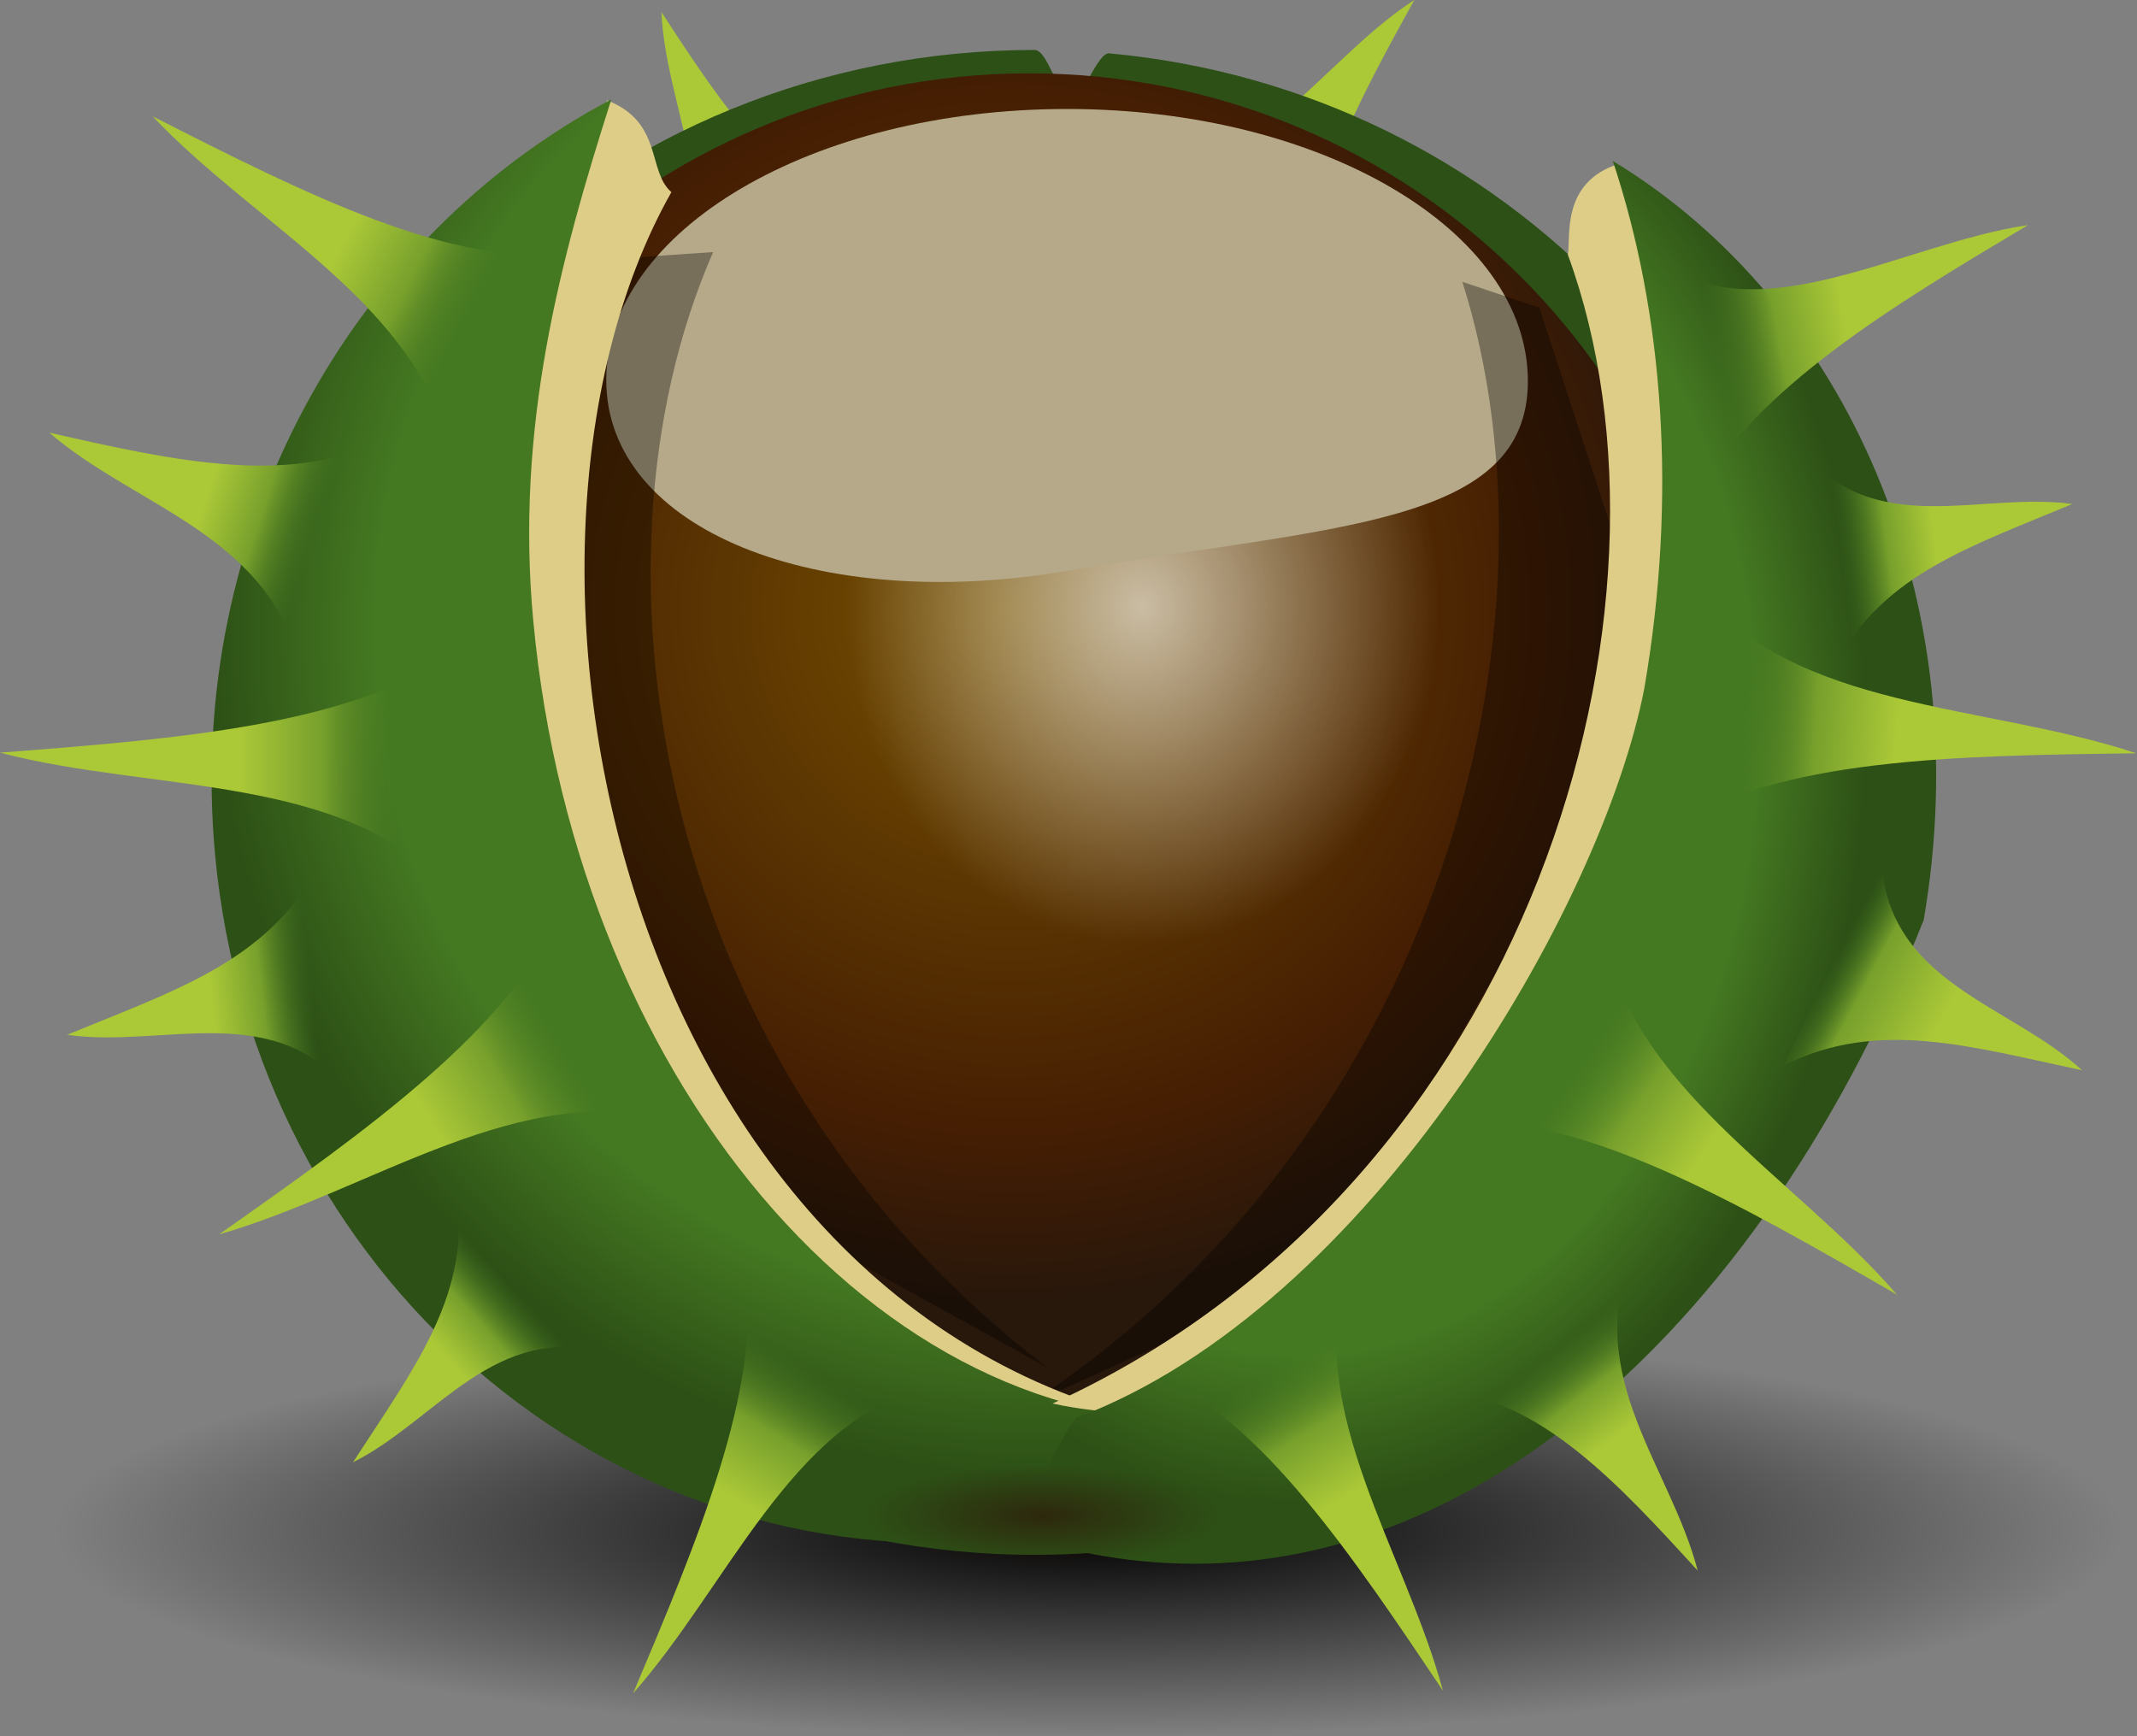 <?xml version="1.0" encoding="UTF-8" standalone="no"?>
<!-- Created with Inkscape (http://www.inkscape.org/) -->
<svg
    xmlns:inkscape="http://www.inkscape.org/namespaces/inkscape"
    xmlns:rdf="http://www.w3.org/1999/02/22-rdf-syntax-ns#"
    xmlns="http://www.w3.org/2000/svg"
    xmlns:sodipodi="http://sodipodi.sourceforge.net/DTD/sodipodi-0.dtd"
    xmlns:cc="http://creativecommons.org/ns#"
    xmlns:xlink="http://www.w3.org/1999/xlink"
    xmlns:dc="http://purl.org/dc/elements/1.1/"
    xmlns:svg="http://www.w3.org/2000/svg"
    xmlns:ns1="http://sozi.baierouge.fr"
    id="svg2"
    sodipodi:docname="kastanie.svg"
    viewBox="0 0 209.23 169.99"
    version="1.1"
    inkscape:version="0.48.1 "
  >
  <rect x="0" y="0" width="209.23" height="169.99" fill="#808080" stroke="none"/>
  <defs
      id="defs4"
    >
    <linearGradient
        id="linearGradient3094"
      >
      <stop
          id="stop3098"
          style="stop-color:#abc837"
          offset="0"
      />
      <stop
          id="stop4008"
          style="stop-color:#77a02c"
          offset=".5"
      />
      <stop
          id="stop3096"
          style="stop-color:#447821;stop-opacity:0"
          offset="1"
      />
    </linearGradient
    >
    <linearGradient
        id="linearGradient3100"
        y2="459.98"
        xlink:href="#linearGradient3094"
        gradientUnits="userSpaceOnUse"
        x2="90.567"
        gradientTransform="matrix(.821 0 0 1 60.747 42.609)"
        y1="459.98"
        x1="19.407"
        inkscape:collect="always"
    />
    <linearGradient
        id="linearGradient3106"
        y2="459.98"
        xlink:href="#linearGradient3094"
        gradientUnits="userSpaceOnUse"
        x2="90.567"
        gradientTransform="matrix(.664 .408 -.456 .882 313.17 -94.523)"
        y1="459.98"
        x1="19.407"
        inkscape:collect="always"
    />
    <linearGradient
        id="linearGradient3110"
        y2="459.98"
        xlink:href="#linearGradient3094"
        gradientUnits="userSpaceOnUse"
        x2="90.567"
        gradientTransform="matrix(.706 -.42 .511 .86 -108.07 243.8)"
        y1="459.98"
        x1="19.407"
        inkscape:collect="always"
    />
    <linearGradient
        id="linearGradient3114"
        y2="459.98"
        xlink:href="#linearGradient3094"
        gradientUnits="userSpaceOnUse"
        x2="90.567"
        gradientTransform="matrix(.343 -.67 .757 .451 -105.2 575.6)"
        y1="459.98"
        x1="19.407"
        inkscape:collect="always"
    />
    <linearGradient
        id="linearGradient3118"
        y2="459.98"
        xlink:href="#linearGradient3094"
        gradientUnits="userSpaceOnUse"
        x2="90.567"
        gradientTransform="matrix(.492 -.138 .112 .986 5.018 138.09)"
        y1="459.98"
        x1="19.407"
        inkscape:collect="always"
    />
    <linearGradient
        id="linearGradient3122"
        y2="459.98"
        xlink:href="#linearGradient3094"
        gradientUnits="userSpaceOnUse"
        x2="90.567"
        gradientTransform="matrix(.547 .193 -.327 1.009 206.72 -59.226)"
        y1="459.98"
        x1="19.407"
        inkscape:collect="always"
    />
    <linearGradient
        id="linearGradient3126"
        y2="459.98"
        xlink:href="#linearGradient3094"
        gradientUnits="userSpaceOnUse"
        x2="90.567"
        gradientTransform="matrix(.31 -.374 .629 .704 -148.69 401.09)"
        y1="459.98"
        x1="19.407"
        inkscape:collect="always"
    />
    <linearGradient
        id="linearGradient3142"
        y2="459.98"
        xlink:href="#linearGradient3094"
        gradientUnits="userSpaceOnUse"
        x2="90.567"
        gradientTransform="matrix(-.677 -.464 .565 -0.825 347.26 1042.8)"
        y1="459.98"
        x1="19.407"
        inkscape:collect="always"
    />
    <linearGradient
        id="linearGradient3144"
        y2="459.98"
        xlink:href="#linearGradient3094"
        gradientUnits="userSpaceOnUse"
        x2="90.567"
        gradientTransform="matrix(-.367 -.647 .759 -.464 122.12 1001)"
        y1="459.98"
        x1="19.407"
        inkscape:collect="always"
    />
    <linearGradient
        id="linearGradient3146"
        y2="459.98"
        xlink:href="#linearGradient3094"
        gradientUnits="userSpaceOnUse"
        x2="90.567"
        gradientTransform="matrix(-.819 -.053 .064 -.998 652.85 965.03)"
        y1="459.98"
        x1="19.407"
        inkscape:collect="always"
    />
    <linearGradient
        id="linearGradient3148"
        y2="459.98"
        xlink:href="#linearGradient3094"
        gradientUnits="userSpaceOnUse"
        x2="90.567"
        gradientTransform="matrix(-.632 .309 -.176 -.973 741.61 796.19)"
        y1="459.98"
        x1="19.407"
        inkscape:collect="always"
    />
    <linearGradient
        id="linearGradient3150"
        y2="460.2"
        gradientUnits="userSpaceOnUse"
        x2="106.96"
        gradientTransform="matrix(-.484 -.164 .465 -.876 475.99 1012)"
        y1="459.98"
        x1="19.407"
        inkscape:collect="always"
      >
      <stop
          id="stop4012"
          style="stop-color:#abc837"
          offset="0"
      />
      <stop
          id="stop4014"
          style="stop-color:#77a02c"
          offset=".68"
      />
      <stop
          id="stop4016"
          style="stop-color:#447821;stop-opacity:0"
          offset="1"
      />
    </linearGradient
    >
    <linearGradient
        id="linearGradient3152"
        y2="459.98"
        xlink:href="#linearGradient3094"
        gradientUnits="userSpaceOnUse"
        x2="90.567"
        gradientTransform="matrix(-.312 -.432 .766 -.599 214 1038.8)"
        y1="459.98"
        x1="19.407"
        inkscape:collect="always"
    />
    <linearGradient
        id="linearGradient3154"
        y2="459.98"
        xlink:href="#linearGradient3094"
        gradientUnits="userSpaceOnUse"
        x2="90.567"
        gradientTransform="matrix(-.467 .133 -.122 -.936 745.93 863.34)"
        y1="459.98"
        x1="19.407"
        inkscape:collect="always"
    />
    <linearGradient
        id="linearGradient3158"
        y2="459.98"
        xlink:href="#linearGradient3094"
        gradientUnits="userSpaceOnUse"
        x2="90.567"
        gradientTransform="matrix(.224 .463 -.921 .465 672.78 66.111)"
        y1="459.98"
        x1="19.407"
        inkscape:collect="always"
    />
    <linearGradient
        id="linearGradient3162"
        y2="459.98"
        xlink:href="#linearGradient3094"
        gradientUnits="userSpaceOnUse"
        x2="90.567"
        gradientTransform="matrix(-.337 .472 -.879 -.594 873.93 553.79)"
        y1="459.98"
        x1="19.407"
        inkscape:collect="always"
    />
    <radialGradient
        id="radialGradient3968"
        gradientUnits="userSpaceOnUse"
        cy="510.22"
        cx="440.71"
        gradientTransform="matrix(1.31 .023 -.031 1.779 -106.08 -416.01)"
        r="152.63"
        inkscape:collect="always"
      >
      <stop
          id="stop3964"
          style="stop-color:#447821"
          offset="0"
      />
      <stop
          id="stop3970"
          style="stop-color:#447821"
          offset=".808"
      />
      <stop
          id="stop3966"
          style="stop-color:#2d5016"
          offset="1"
      />
    </radialGradient
    >
    <radialGradient
        id="radialGradient3968-6"
        gradientUnits="userSpaceOnUse"
        cy="517.92"
        cx="328.47"
        gradientTransform="matrix(1.32 .752 -.766 1.345 331.03 -484.29)"
        r="197.28"
        inkscape:collect="always"
      >
      <stop
          id="stop3964-1"
          style="stop-color:#447821"
          offset="0"
      />
      <stop
          id="stop3970-6"
          style="stop-color:#447821"
          offset=".808"
      />
      <stop
          id="stop3966-1"
          style="stop-color:#2d5016"
          offset="1"
      />
    </radialGradient
    >
    <radialGradient
        id="radialGradient4061"
        gradientUnits="userSpaceOnUse"
        cy="805.51"
        cx="263.96"
        gradientTransform="matrix(1 0 0 .236 0 615.71)"
        r="425.26"
        inkscape:collect="always"
      >
      <stop
          id="stop4055"
          style="stop-color:#000000"
          offset="0"
      />
      <stop
          id="stop4057"
          style="stop-color:#000000;stop-opacity:0"
          offset="1"
      />
    </radialGradient
    >
    <radialGradient
        id="radialGradient4083"
        gradientUnits="userSpaceOnUse"
        cy="560.73"
        cx="312.14"
        gradientTransform="matrix(1 0 0 1.158 0 -88.537)"
        r="74.134"
        inkscape:collect="always"
      >
      <stop
          id="stop4079"
          style="stop-color:#ffffff"
          offset="0"
      />
      <stop
          id="stop4081"
          style="stop-color:#ffffff;stop-opacity:0"
          offset="1"
      />
    </radialGradient
    >
    <radialGradient
        id="radialGradient4087"
        gradientUnits="userSpaceOnUse"
        cy="454.7"
        cx="353.96"
        gradientTransform="matrix(1 0 0 .946 0 27.772)"
        r="264.29"
        inkscape:collect="always"
      >
      <stop
          id="stop3170"
          style="stop-color:#775200"
          offset="0"
      />
      <stop
          id="stop4041"
          style="stop-color:#451e03"
          offset=".757"
      />
      <stop
          id="stop3172"
          style="stop-color:#28170b"
          offset="1"
      />
    </radialGradient
    >
    <radialGradient
        id="radialGradient4102"
        gradientUnits="userSpaceOnUse"
        cy="784.07"
        cx="372.63"
        gradientTransform="matrix(1 0 0 .762 0 186.68)"
        r="28.455"
        inkscape:collect="always"
      >
      <stop
          id="stop4098"
          style="stop-color:#2d1809"
          offset="0"
      />
      <stop
          id="stop4100"
          style="stop-color:#2d1809;stop-opacity:0"
          offset="1"
      />
    </radialGradient
    >
  </defs
  >
  <sodipodi:namedview
      id="base"
      fit-margin-left="0"
      inkscape:zoom="0.89665044"
      borderopacity="1.0"
      inkscape:current-layer="layer1"
      inkscape:cx="172.11396"
      inkscape:cy="31.497979"
      inkscape:window-maximized="1"
      showgrid="false"
      fit-margin-right="0"
      inkscape:snap-global="false"
      inkscape:document-units="px"
      bordercolor="#666666"
      inkscape:window-x="-4"
      inkscape:window-y="-4"
      fit-margin-bottom="0"
      inkscape:window-width="1680"
      inkscape:pageopacity="0.0"
      inkscape:pageshadow="2"
      pagecolor="#ffffff"
      inkscape:window-height="1003"
      fit-margin-top="0"
  />
  <g
      id="layer1"
      inkscape:label="Ebene 1"
      inkscape:groupmode="layer"
      transform="translate(-3.271 -14.366)"
    >
    <g
        id="g4353"
        transform="matrix(.275 0 0 .275 5.672 -51.201)"
      >
      <path
          id="path4051"
          sodipodi:rx="425.26306"
          sodipodi:ry="100.20567"
          style="color:#000000;fill:url(#radialGradient4061)"
          sodipodi:type="arc"
          d="m689.22 805.51c0 55.342-190.4 100.21-425.26 100.21-234.87 0-425.26-44.864-425.26-100.21 0-55.342 190.4-100.21 425.26-100.21 234.87 0 425.26 44.864 425.26 100.21z"
          transform="matrix(.865 0 0 .73 150.78 195.21)"
          sodipodi:cy="805.5141"
          sodipodi:cx="263.95639"
      />
      <path
          id="path3160"
          style="fill:url(#linearGradient3162)"
          d="m494.85 238.37c-21.92 39.675-43.754 79.342-34.421 115.97l-73.841-52.996c51.639 3.142 73.32-40.206 108.26-62.975z"
          inkscape:transform-center-x="12.681959"
          sodipodi:nodetypes="cccc"
          inkscape:transform-center-y="7.7957163"
          inkscape:connector-curvature="0"
      />
      <path
          id="path3156"
          sodipodi:nodetypes="cccc"
          d="m226.76 242.7c21.958 33.749 43.951 67.424 78.729 74.808l-79.917 37.83c27.923-40.241 2.82-75.29 1.188-112.64z"
          inkscape:transform-center-x="-17.723749"
          inkscape:transform-center-y="2.5954719"
          inkscape:connector-curvature="0"
          style="fill:url(#linearGradient3158)"
      />
      <path
          id="path4089"
          d="m636.92 524.12c0 147.96-124.14 267.91-277.28 267.91s-277.28-119.95-277.28-267.91 124.14-267.91 277.28-267.91c4.699 0 8.354 16.856 12.995 17.079 4.21 0.202 9.412-16.247 13.571-15.865 140.67 12.92 250.71 127.39 250.71 266.7z"
          sodipodi:nodetypes="sssssss"
          style="color:#000000;fill:#2d5016"
          inkscape:connector-curvature="0"
      />
      <path
          id="path2985"
          sodipodi:rx="264.28571"
          sodipodi:ry="250"
          style="color:#000000;fill:url(#radialGradient4087)"
          sodipodi:type="arc"
          d="m625.71 513.79c0 138.07-118.32 250-264.29 250-145.96 0-264.29-111.93-264.29-250s118.32-250 264.29-250c145.96 0 264.29 111.93 264.29 250z"
          transform="matrix(.935 0 0 .984 19.714 4.975)"
          sodipodi:cy="513.79077"
          sodipodi:cx="361.42856"
      />
      <path
          id="path4075"
          sodipodi:rx="74.134338"
          sodipodi:ry="85.83976"
          style="color:#000000;fill-opacity:.642;fill:url(#radialGradient4083)"
          sodipodi:type="arc"
          d="m386.28 560.73c0 47.408-33.191 85.84-74.134 85.84s-74.134-38.432-74.134-85.84 33.191-85.84 74.134-85.84 74.134 38.432 74.134 85.84z"
          transform="matrix(1.421 0 0 1.398 -45.59 -329.63)"
          sodipodi:cy="560.7345"
          sodipodi:cx="312.14456"
      />
      <path
          id="path3065"
          d="m535.24 373.77c0.322 52.086-69.214 51.709-164.06 67.913-88.83 15.176-164.06-14.595-164.06-67.913s73.454-96.541 164.06-96.541c90.609 0 163.73 43.224 164.06 96.541z"
          sodipodi:nodetypes="sssss"
          style="color:#000000;fill:#b5a98a"
          inkscape:connector-curvature="0"
      />
      <path
          id="path3176"
          d="m198.06 331.41 47.113-3.232c-49.17 112.35-20.01 291.77 119.18 397.29l-102.15-56.47-100.45-210.91z"
          sodipodi:nodetypes="cccccc"
          style="fill-opacity:.344;fill:#000000"
          inkscape:connector-curvature="0"
      />
      <path
          id="path3946"
          sodipodi:nodetypes="cccccc"
          style="fill-opacity:.344;fill:#000000"
          inkscape:connector-curvature="0"
          d="m539.35 347.99-27.438-9.219c38.525 121.25-7.178 304.45-155.58 400.38l106.96-48.66 119.61-208.96z"
      />
      <path
          id="path3074"
          d="m230.3 306.84c-75.373 133.28-14.462 417.87 198.99 442.28-1.448 0.567-2.898 1.154-4.358 1.698-149.73-0.26-244.27-154.41-245.95-325.97-0.497-50.8 12.648-107.03 28.474-150.69 19.975 7.904 14.144 25.115 22.843 32.682z"
          sodipodi:nodetypes="cccscc"
          style="color:#000000;fill:#decd87"
          inkscape:connector-curvature="0"
      />
      <path
          id="path3069"
          d="m208.93 273.79c-92.68 48.96-151.84 154.26-141.06 269.24 13.998 149.19 140.43 258.18 282.38 243.47 50.7-5.252 96.512-25.563 133.84-56.319-15.963 6.903-32.861 11.412-50.481 13.237-124.03 12.85-236.71-115.8-252.47-283.83-6.483-69.116 9.521-128.61 27.794-185.8z"
          sodipodi:nodetypes="csscssc"
          style="color:#000000;fill:url(#radialGradient3968-6)"
          inkscape:connector-curvature="0"
      />
      <path
          id="path3082"
          d="m-8.729 506.4c63.904-4.92 127.73-9.91 163.29-37.14l-3.629 85.714c-37.24-41.35-105.26-34.23-159.66-48.57z"
          sodipodi:nodetypes="cccc"
          style="fill:url(#linearGradient3100)"
          inkscape:connector-curvature="0"
      />
      <path
          id="path3084"
          sodipodi:nodetypes="ccccc"
          style="color:#000000;fill:#decd87"
          inkscape:connector-curvature="0"
          d="m549.48 329.14c45.77 124.86-12.42 330.95-183.47 409.01 156.4 33.65 212.55-207.01 220.34-289.17 3.757-50.664-5.806-107.61-18.861-152.18-20.52 6.622-16.944 25.845-18.015 32.335z"
      />
      <path
          id="path3086"
          sodipodi:nodetypes="cccccc"
          inkscape:connector-curvature="0"
          style="color:#000000;fill:url(#radialGradient3968)"
          d="m565.46 295.71c83.29 50.563 130.34 156.35 110.7 270.29-60.489 151.84-182.3 263.96-321.19 219.28 3.688-13.685 14.799-36.913 19.541-42.052 104.1-39.066 187.03-181.61 202.17-259.62 11.806-68.483 6.817-133.73-11.215-187.9z"
      />
      <path
          id="path3104"
          sodipodi:nodetypes="cccc"
          style="fill:url(#linearGradient3106)"
          inkscape:connector-curvature="0"
          d="m45.608 279.84c53.929 27.406 107.82 54.719 149 48.372l-42 73.76c-11.28-54.96-69.539-82.47-107-122.13z"
      />
      <path
          id="path3108"
          style="fill:url(#linearGradient3110)"
          d="m69.258 677.94c52.412-36.89 104.72-73.79 121.37-115.38l40.69 75.527c-53.15-16.51-107.98 24.37-162.06 39.85z"
          sodipodi:nodetypes="cccc"
          inkscape:transform-center-y="-14.514921"
          inkscape:connector-curvature="0"
      />
      <path
          id="path3112"
          sodipodi:nodetypes="cccc"
          d="m216.68 841.33c22.959-54.398 45.839-108.76 40.08-150.07l63.333 41.589c-46.836 11.775-69.853 70.527-103.41 108.48z"
          inkscape:transform-center-x="-10.156651"
          inkscape:transform-center-y="-2.086925"
          inkscape:connector-curvature="0"
          style="fill:url(#linearGradient3114)"
      />
      <path
          id="path3116"
          style="fill:url(#linearGradient3118)"
          d="m15.175 606.87c37.727-15.589 70.349-25.752 88.609-58.573l12.446 79.616c-26.924-34.5-66.873-16.06-101.06-21.05z"
          inkscape:transform-center-x="8.0555497"
          inkscape:connector-curvature="0"
          sodipodi:nodetypes="cccc"
      />
      <path
          id="path3120"
          sodipodi:nodetypes="cccc"
          d="m8.807 392.46c44.198 10.05 88.364 20.03 120.97 0.91l-30.443 85.64c-11.302-50.49-58.963-59.3-90.53-86.55z"
          inkscape:transform-center-x="-0.7676413"
          inkscape:transform-center-y="17.371345"
          inkscape:connector-curvature="0"
          style="fill:url(#linearGradient3122)"
      />
      <path
          id="path3124"
          style="fill:url(#linearGradient3126)"
          d="m116.95 759.07c21.045-32.571 41.066-58.164 37.359-93.527l53.53 54.976c-40.096-12.132-61.314 23.861-90.889 38.551z"
          inkscape:transform-center-x="-9.7741939"
          inkscape:transform-center-y="-0.40551335"
          inkscape:connector-curvature="0"
          sodipodi:nodetypes="cccc"
      />
      <path
          id="path3128"
          sodipodi:nodetypes="cccc"
          style="fill:url(#linearGradient3142)"
          inkscape:connector-curvature="0"
          d="m666.68 699.42c-55.5-32.05-110.98-64.01-155.71-61.63l51.433-68.664c7.356 55.163 67.499 87.732 104.28 130.3z"
      />
      <path
          id="path3130"
          d="m504.99 840.38c-32.28-48.12-64.57-96.15-101.11-111.55l66.645-36.943c-14.736 48.578 21.048 98.925 34.468 148.49z"
          sodipodi:nodetypes="cccc"
          style="fill:url(#linearGradient3144)"
          inkscape:connector-curvature="0"
      />
      <path
          id="path3132"
          sodipodi:nodetypes="cccc"
          d="m751.9 506.64c-64.089 0.817-128.1 1.701-165.34 26.604l9.113-85.306c34.517 43.654 102.86 40.908 156.22 58.701z"
          inkscape:transform-center-x="-8.5820989"
          inkscape:transform-center-y="-5.8781235"
          inkscape:connector-curvature="0"
          style="fill:url(#linearGradient3146)"
      />
      <path
          id="path3134"
          style="fill:url(#linearGradient3148)"
          d="m713.28 318.58c-48.324 28.817-96.577 57.664-119.15 97.548l-12.328-84.805c35.964 26.254 87.071-6.249 131.47-12.743z"
          inkscape:transform-center-x="-5.6217868"
          sodipodi:nodetypes="cccc"
          inkscape:transform-center-y="18.482504"
          inkscape:connector-curvature="0"
      />
      <path
          id="path3136"
          style="fill:url(#linearGradient3150)"
          d="m732.54 619.5c-39.935-8.459-72.591-18.51-106.2-1.752l34.725-72.717c2.715 43.676 46.098 51.034 71.479 74.468z"
          inkscape:transform-center-x="-5.8339178"
          inkscape:transform-center-y="-19.609271"
          inkscape:connector-curvature="0"
          sodipodi:nodetypes="cccc"
      />
      <path
          id="path3138"
          style="fill:url(#linearGradient3152)"
          d="m595.7 797.65c-28.03-30.69-56.07-61.3-90.43-63.71l67.046-49.411c-17.547 44.363 13.723 75.905 23.384 113.12z"
          inkscape:transform-center-x="13.703732"
          sodipodi:nodetypes="cccc"
          inkscape:transform-center-y="-5.7100011"
          inkscape:connector-curvature="0"
      />
      <path
          id="path3140"
          style="fill:url(#linearGradient3154)"
          d="m729.08 417.88c-35.769 14.978-66.749 24.778-83.676 56.048l-13.094-75.606c26.223 32.668 64.069 14.965 96.77 19.559z"
          inkscape:transform-center-x="-7.2411519"
          inkscape:transform-center-y="0.15714739"
          inkscape:connector-curvature="0"
          sodipodi:nodetypes="cccc"
      />
      <path
          id="path4094"
          sodipodi:rx="28.455404"
          sodipodi:ry="21.680307"
          style="opacity:.717;color:#000000;fill:url(#radialGradient4102)"
          sodipodi:type="arc"
          d="m401.09 784.07c0 11.974-12.74 21.68-28.455 21.68s-28.455-9.707-28.455-21.68c0-11.974 12.74-21.68 28.455-21.68s28.455 9.707 28.455 21.68z"
          transform="matrix(2.2 0 0 .818 -457.37 136.56)"
          sodipodi:cy="784.06836"
          sodipodi:cx="372.63031"
      />
    </g
    >
  </g
  >
</svg
>
